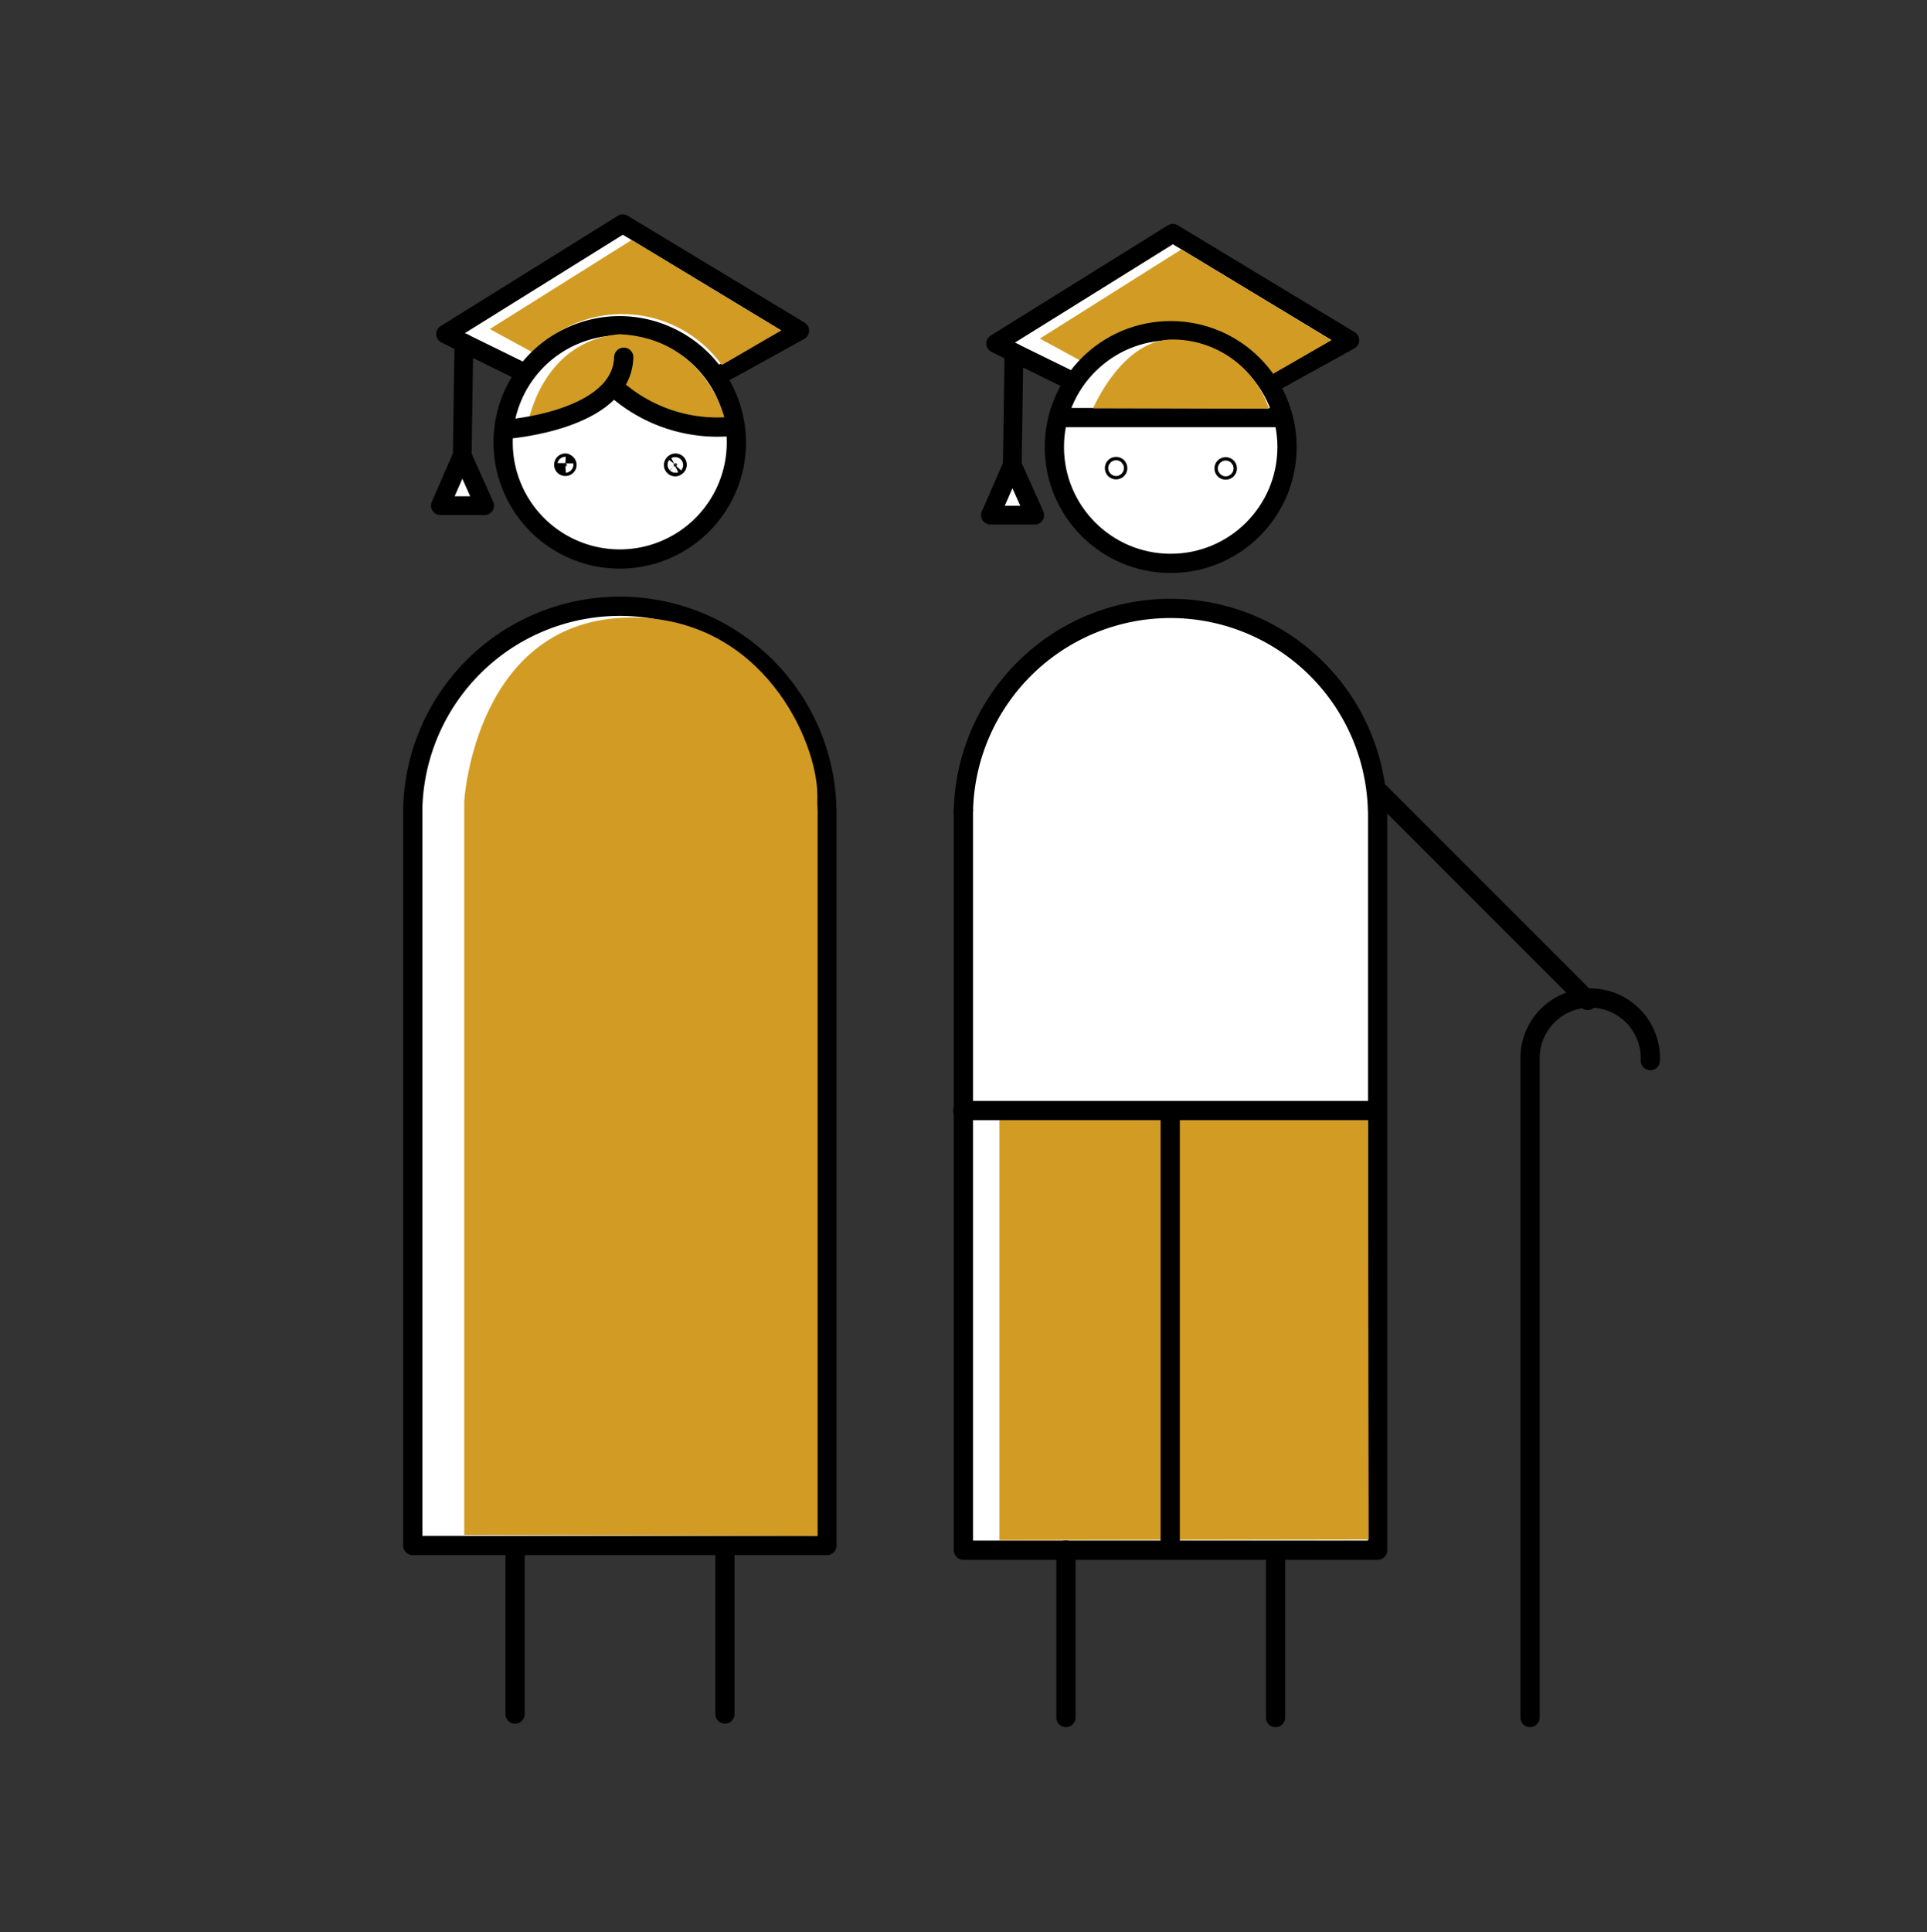 <svg xmlns="http://www.w3.org/2000/svg" viewBox="0 0 198.28 198.78"><rect x="0" y="0" width="198.28" height="198.78" fill="#333333" stroke="none"/><defs><style>.aecc5653-20f4-4d10-81ed-820d3043d2fd,.b7fcb4d7-374a-41ea-b425-edb7887f4afb{fill:#fff;}.aecc5653-20f4-4d10-81ed-820d3043d2fd,.b7fcb4d7-374a-41ea-b425-edb7887f4afb,.e626f7e5-7141-4f1f-98e2-2e0bd851aa17{stroke:#000;stroke-linecap:round;stroke-linejoin:round;}.b7fcb4d7-374a-41ea-b425-edb7887f4afb{stroke-width:1.93px;}.bad31cc9-6c74-4cd0-8716-32342c7e6017{fill:#d29c24;}.aecc5653-20f4-4d10-81ed-820d3043d2fd,.e626f7e5-7141-4f1f-98e2-2e0bd851aa17{stroke-width:1.98px;}.e626f7e5-7141-4f1f-98e2-2e0bd851aa17{fill:none;}</style></defs><g id="ba379115-48b5-4458-bd2c-b6558c6b6c0e" data-name="Farbe 2"><polyline class="b7fcb4d7-374a-41ea-b425-edb7887f4afb" points="130.67 39.54 138.89 35 120.68 24 102.45 35.34 104.33 36.27 110.68 39.39"/><polyline class="b7fcb4d7-374a-41ea-b425-edb7887f4afb" points="104.33 36.27 104.16 47.84 101.91 53 106.47 53 104.16 47.84"/><path class="bad31cc9-6c74-4cd0-8716-32342c7e6017" d="M121.56,25.66,107,34.83l4.44,2.42a12.64,12.64,0,0,1,19.43,1.28L137,35Z"/><polyline class="b7fcb4d7-374a-41ea-b425-edb7887f4afb" points="74.07 38.56 82.29 34.02 64.08 23.02 45.85 34.37 47.73 35.29 54.08 38.41"/><polyline class="b7fcb4d7-374a-41ea-b425-edb7887f4afb" points="47.73 35.29 47.56 46.86 45.31 52.02 49.87 52.02 47.56 46.86"/><path class="bad31cc9-6c74-4cd0-8716-32342c7e6017" d="M65,24.69l-14.6,9.16,4.44,2.42a12.64,12.64,0,0,1,19.43,1.28L80.38,34Z"/><circle class="aecc5653-20f4-4d10-81ed-820d3043d2fd" cx="120.46" cy="45.99" r="11.97"/><circle class="aecc5653-20f4-4d10-81ed-820d3043d2fd" cx="114.84" cy="48.16" r="0.17"/><circle class="aecc5653-20f4-4d10-81ed-820d3043d2fd" cx="126.12" cy="48.19" r="0.17"/><line class="aecc5653-20f4-4d10-81ed-820d3043d2fd" x1="108.91" y1="42.96" x2="132.01" y2="42.96"/><path class="aecc5653-20f4-4d10-81ed-820d3043d2fd" d="M99.13,83.44a21.31,21.31,0,0,1,42.61,0"/><polyline class="aecc5653-20f4-4d10-81ed-820d3043d2fd" points="99.13 83.43 99.13 159.48 109.43 159.48 141.75 159.48 141.75 83.43"/><line class="aecc5653-20f4-4d10-81ed-820d3043d2fd" x1="109.68" y1="159.47" x2="109.68" y2="176.69"/><line class="aecc5653-20f4-4d10-81ed-820d3043d2fd" x1="131.25" y1="159.69" x2="131.25" y2="176.69"/><path class="aecc5653-20f4-4d10-81ed-820d3043d2fd" d="M75.77,45.64a12,12,0,1,1-12-12.13A12.05,12.05,0,0,1,75.77,45.64Zm-17.59,2a.17.17,0,0,0-.17.17.16.16,0,0,0,.17.17.16.16,0,0,0,.16-.17A.17.17,0,0,0,58.18,47.67Zm11.17.08a.17.17,0,0,0,0,.24.16.16,0,0,0,.24,0,.17.17,0,1,0-.22-.25Zm15.73,35.5a21.31,21.31,0,0,0-42.61,0m0,0V159H85.09V83.23M53,159v17.34M74.59,159v17.33"/><line class="e626f7e5-7141-4f1f-98e2-2e0bd851aa17" x1="141.75" y1="81.31" x2="163.36" y2="102.92"/><path class="e626f7e5-7141-4f1f-98e2-2e0bd851aa17" d="M169.81,109.11a6.19,6.19,0,1,0-12.37,0v67.58"/><path class="bad31cc9-6c74-4cd0-8716-32342c7e6017" d="M47.77,157.91V82.4S48.88,63.54,65,63.53c13.46,0,19.1,12.7,19.1,18.28,0,.32,0,76.19,0,76.19Z"/><path class="bad31cc9-6c74-4cd0-8716-32342c7e6017" d="M54.31,43.62s1.38-8.56,9.47-9.24C72.59,34.82,74.55,43,74.55,43c-3.87.28-7.33-1.23-10.64-3.31C61,41.69,57.83,43.78,54.31,43.62Z"/><path class="bad31cc9-6c74-4cd0-8716-32342c7e6017" d="M140.78,115.2c0,20.26.05,43.18.05,43.18l-38,.06V115.2"/><path class="e626f7e5-7141-4f1f-98e2-2e0bd851aa17" d="M52.1,44.16S64,43.32,64.18,36.75"/><path class="e626f7e5-7141-4f1f-98e2-2e0bd851aa17" d="M63.48,40.08a15.78,15.78,0,0,0,11.68,3.8"/><path class="bad31cc9-6c74-4cd0-8716-32342c7e6017" d="M112.48,42s3.06-7.24,8.33-7.07a10.47,10.47,0,0,1,9.77,7.12Z"/><line class="e626f7e5-7141-4f1f-98e2-2e0bd851aa17" x1="99.06" y1="114.25" x2="141.73" y2="114.25"/><line class="e626f7e5-7141-4f1f-98e2-2e0bd851aa17" x1="120.41" y1="114.25" x2="120.41" y2="159.4"/></g></svg>